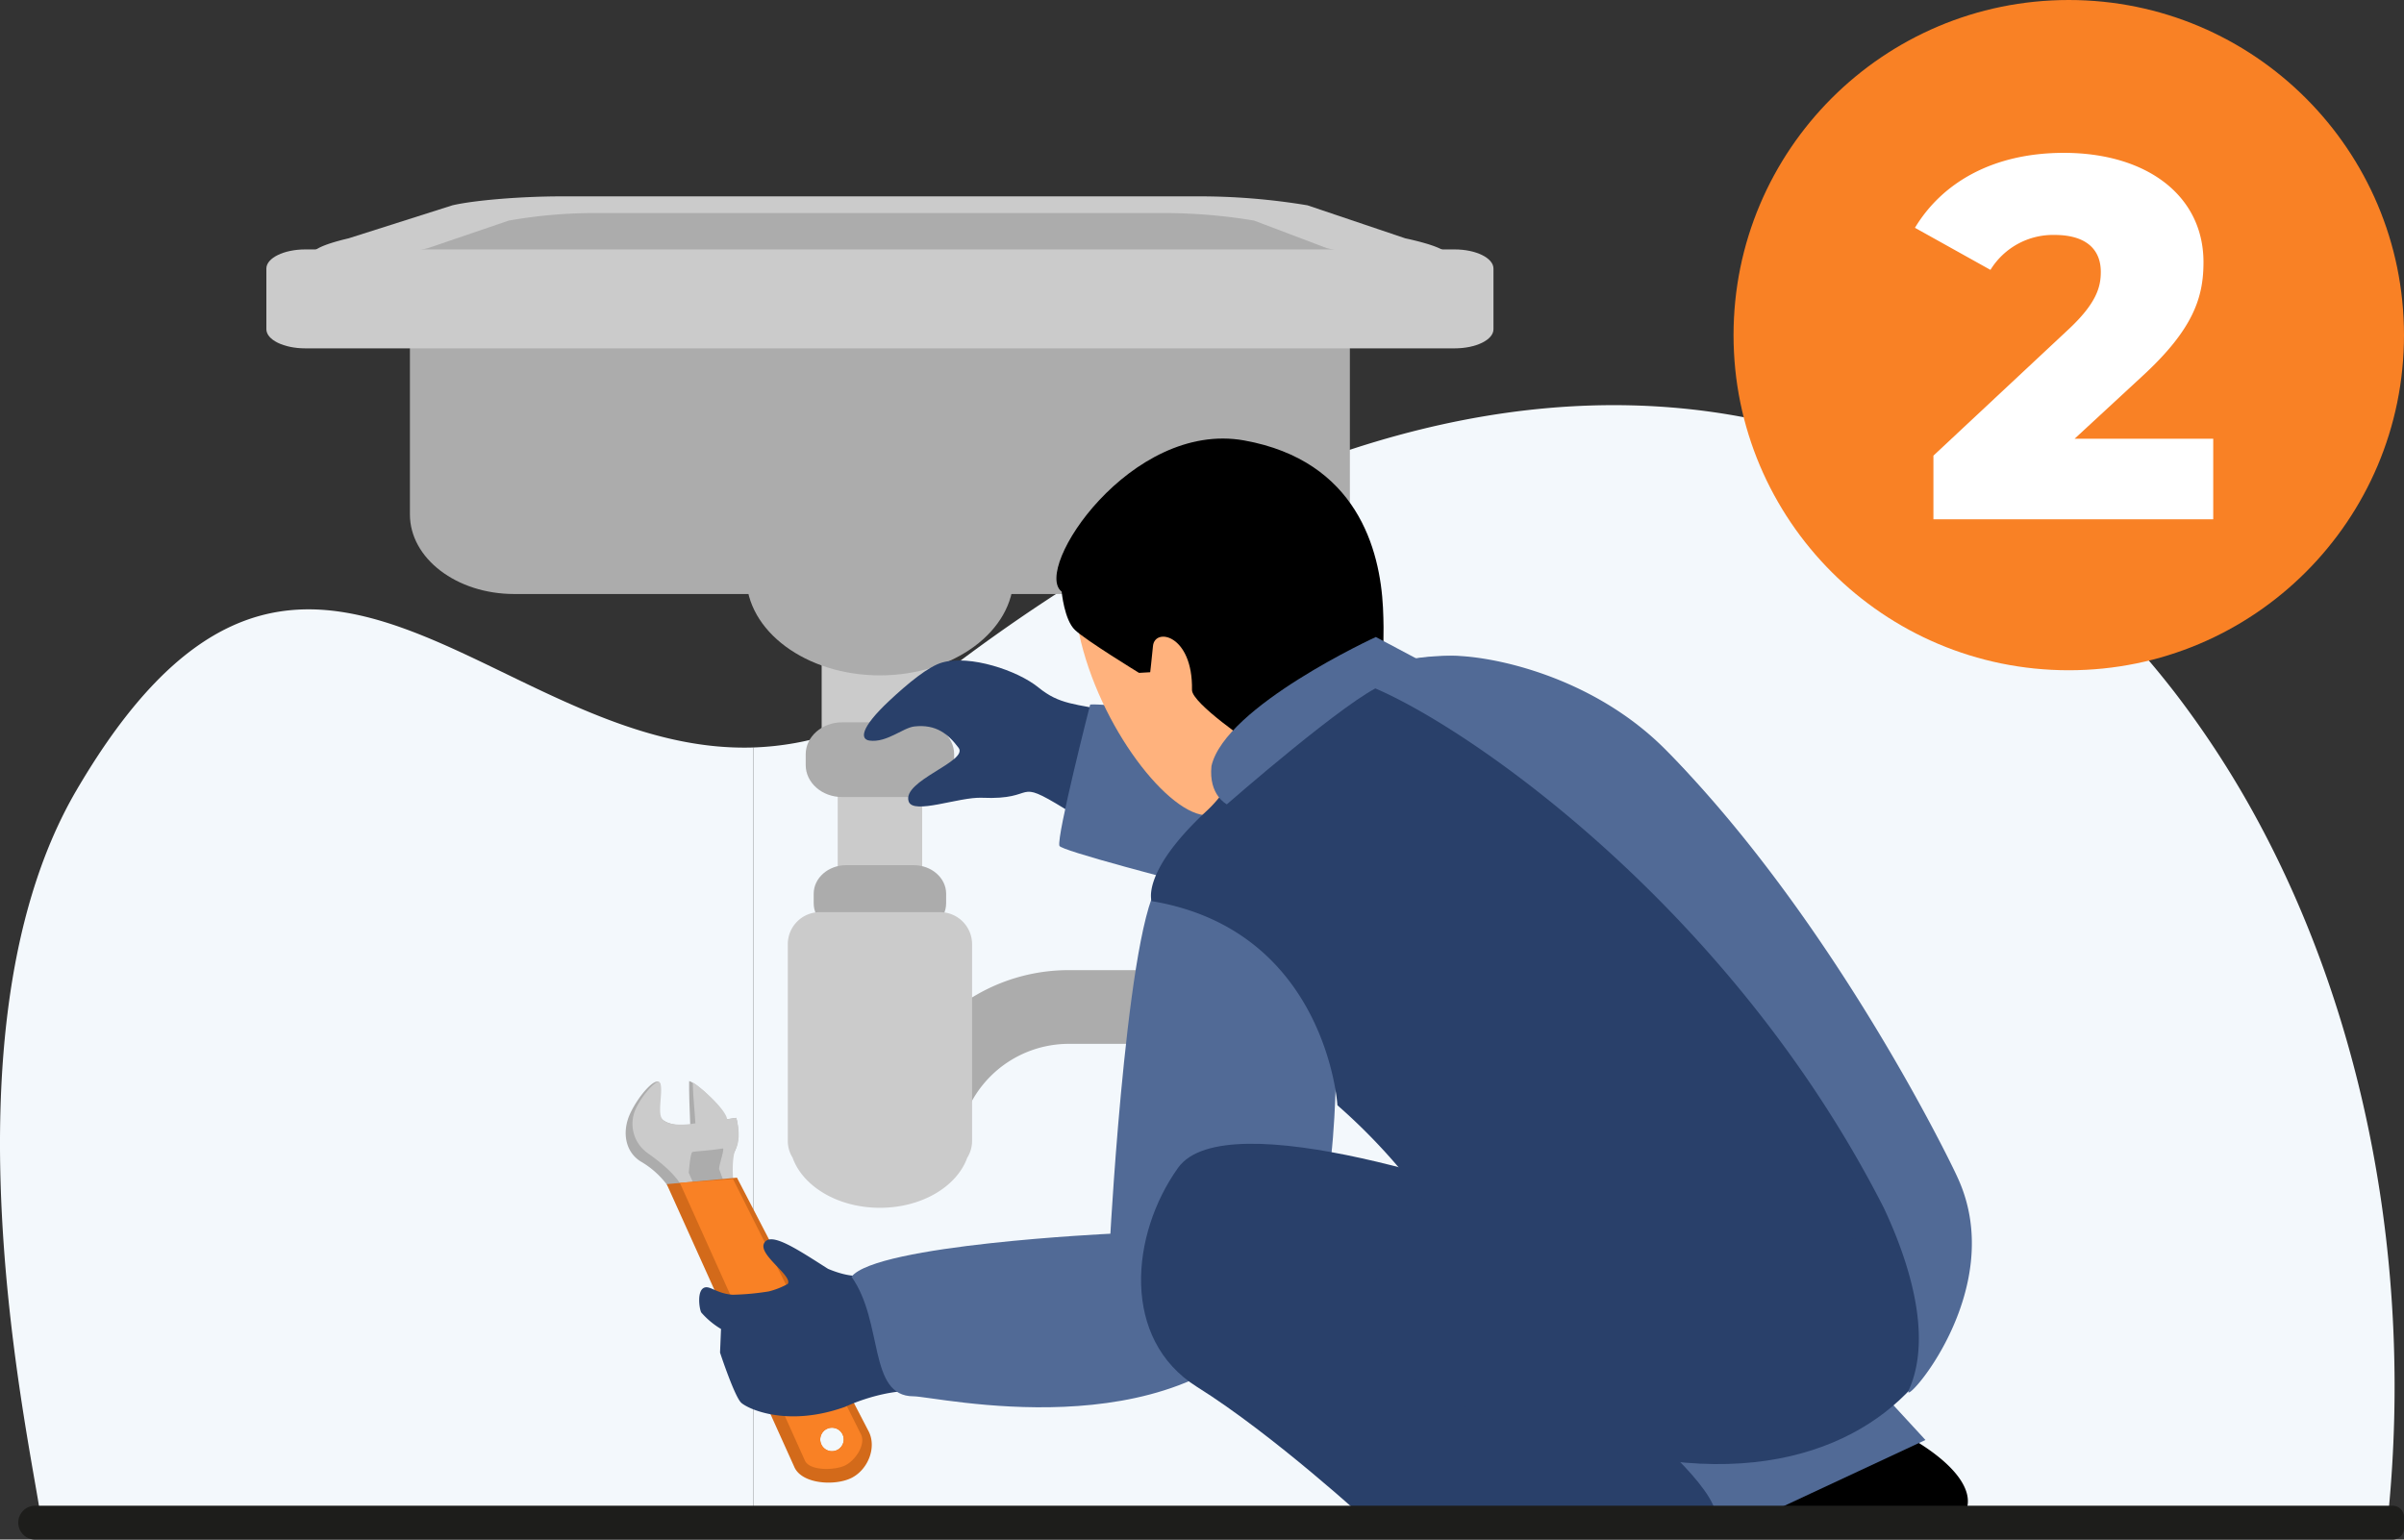 <?xml version="1.0" encoding="UTF-8"?> <svg xmlns="http://www.w3.org/2000/svg" height="254.967" viewBox="0 0 398 254.967" width="398"><rect x="0" y="0" width="398" height="254.967" fill="#333333" stroke="none"/><path d="m1830.17 1150.915v128.911l-117.818.546c.3-5.635-19.1-79.959 5.761-122.419 35.275-60.274 65.419-11.53 105.212-7.3a49.789 49.789 0 0 0 6.845.262z" fill="#f3f8fc" transform="translate(-1705.427 -1027.126)"></path><path d="m2264.778 1232.9c-.158 1.61-12.922-.26-13.1 1.324l-79.644.364h-177.968v-128.103a48.3 48.3 0 0 0 6.846-.727c7.812-1.4 16-4.934 24.68-11.582 89.843-68.584 163-49.965 204.07 3.584a158.5 158.5 0 0 1 13.692 21.295c17.459 32.539 25.346 73.076 21.424 113.845z" fill="#f3f8fc" transform="translate(-1869.323 -982.697)"></path><g fill="#acacac"><path d="m2044.2 1296.808a30.511 30.511 0 0 1 30.516-30.512l52.621.008v12.2h-52.621a18.341 18.341 0 0 0 -18.31 18.307h-12.206z" transform="translate(-1897.79 -1105.632)"></path><path d="m1952.373 1326.668a14.5 14.5 0 0 0 -4.728-4.42c-2.62-1.6-3.169-4.926-1.81-7.915 1.266-2.763 3.833-5.754 4.722-5.3 1.01.523-.75 3.953-.055 5.388 1 2.109 4.657 1.792 4.657 1.792l8.267-1.211s.926 3.348-.311 5.653c-.742 1.4-.353 5.552.151 6.061s-10.893-.048-10.893-.048z" transform="translate(-1841.53 -1129.872)"></path><path d="m1975.475 1315.48c.436-1.717-4.937-6.462-6.052-6.678-.062 3.573.372 11.008.372 11.008z" transform="translate(-1855.328 -1129.768)"></path></g><path d="m1963.365 1315.3c-.194-1.722-4.907-5.778-5.661-6.057-.025 1.676.3 4.628.407 6.733 0 0-4.744.9-5.633-.969-.619-1.265.471-5.277-.349-5.859-.507-.371-2.809 2.07-3.932 4.534a5.941 5.941 0 0 0 2.032 7.238c4.258 3.017 5.628 5.033 6.251 6.844 0 0 8.628-.961 8.182-1.417s-.551-4.8.108-6.063c1.087-2.032.118-5.214.118-5.214z" fill="#cbcbcb" transform="translate(-1842.99 -1129.945)"></path><path d="m1971.022 1342.513c-.6-1.226-1.733-3.843-1.733-3.843s.227-3.33.609-3.456 2.8-.214 5.018-.585c.4-.081-.736 3.009-.594 3.438s1.451 3.916 1.451 3.916z" fill="#acacac" transform="translate(-1855.255 -1144.432)"></path><path d="m1960.838 1346.89 21.172 46.945c1.314 2.73 6.655 3.052 9.368 1.733s4.245-4.953 2.929-7.663l-21.841-42.09zm29.107 41.435a1.942 1.942 0 0 1 -3.494 1.7 1.942 1.942 0 0 1 3.494-1.7z" fill="#d36a1a" transform="translate(-1850.457 -1150.785)"></path><path d="m1965.866 1346.964 20.72 46.036c.819 1.7 4.941 1.6 6.636.775s3.452-3.443 2.645-5.136l-21.2-42.3zm26.934 41.657a1.942 1.942 0 0 1 -3.495 1.7 1.942 1.942 0 0 1 3.495-1.7z" fill="#f98125" transform="translate(-1853.312 -1151.081)"></path><path d="m1997.425 1397.179c4.167-1.886 8.617-2.777 11.327-2.591 0 0-.971-13.168-6.922-19.1-.494-.5-2.237.941-7.229-1.162-5.166-3.282-9.549-6.246-10.586-4.233-.992 1.921 4.79 5.407 3.919 6.733a12.9 12.9 0 0 1 -3.127 1.238 42.771 42.771 0 0 1 -6.008.555c-2.5-.195-3.59-1.389-4.508-1.224-1.469.267-1.019 3.514-.682 4.155a13.539 13.539 0 0 0 3.277 2.738l-.162 3.912s2.407 7.319 3.521 8.317c1.092.993 7.621 4.096 17.18.662z" fill="#29406a" transform="translate(-1857.515 -1164.196)"></path><path d="m2083.337 1228.119c-5.776 2.315-8.853 58.652-8.853 58.652s-38.807 1.826-42.86 7.126c5.346 7.495 2.706 19.8 10.264 19.8 3.741 0 42.693 9.087 60.012-13.36 11.61-15.048 9.213-38.661 10.429-48.308 1.781-14.3-5.257-24.369-13.325-26.107s-15.667 2.197-15.667 2.197z" fill="#516a96" transform="translate(-1890.65 -1082.456)"></path><path d="m136.032 101.931h19.294v25.205h-19.294z" fill="#cbcbcb"></path><path d="m138.688 123.826h13.986v25.201h-13.986z" fill="#cbcbcb"></path><path d="m2035.574 1093.84c0 9.062-9.907 16.4-22.124 16.4s-22.12-7.34-22.12-16.4 9.9-16.4 22.12-16.4 22.124 7.342 22.124 16.4z" fill="#acacac" transform="translate(-1867.77 -998.393)"></path><path d="m2006.063 976.733c10.011 2.168 9.542 4.343-3.465 4.343h-166.383c-13.019 0-14.3-2.175-5.087-4.339l17.185-5.466c3.693-.863 11.544-1.483 17.954-1.483h105.1a108.622 108.622 0 0 1 18.52 1.483z" fill="#cbcbcb" transform="translate(-1773.418 -937.267)"></path><path d="m2011.628 982c8.377 1.808 7.99 3.627-2.9 3.627h-141.665c-10.878 0-11.954-1.819-4.258-3.627l13.383-4.564a81.339 81.339 0 0 1 15.02-1.243h92.9a89.331 89.331 0 0 1 15.488 1.243z" fill="#acacac" transform="translate(-1791.963 -940.903)"></path><path d="m2018.077 1032.813c0 7.277-7.727 13.177-17.261 13.177h-121.09c-9.542 0-17.266-5.9-17.266-13.177v-31.623c0-7.282 7.723-13.174 17.266-13.174h121.09c9.534 0 17.261 5.892 17.261 13.174z" fill="#acacac" transform="translate(-1794.595 -947.617)"></path><path d="m2010.625 1003.337c0 1.75-2.877 3.167-6.438 3.167h-190.272c-3.558 0-6.445-1.417-6.445-3.167v-10.05c0-1.738 2.888-3.167 6.445-3.167h190.272c3.561 0 6.438 1.428 6.438 3.167z" fill="#cbcbcb" transform="translate(-1763.37 -948.813)"></path><path d="m2038.651 1178.411c0 2.93-2.694 5.3-6.016 5.3h-12.546c-3.318 0-6.016-2.369-6.016-5.3v-1.773c0-2.927 2.7-5.3 6.016-5.3h12.546c3.322 0 6.016 2.373 6.016 5.3z" fill="#acacac" transform="translate(-1880.684 -1051.713)"></path><path d="m2039.062 1232.388c0 2.617-2.4 4.734-5.365 4.734h-11.192c-2.962 0-5.369-2.118-5.369-4.734v-1.576c0-2.613 2.408-4.734 5.369-4.734h11.195c2.966 0 5.365 2.121 5.365 4.734z" fill="#acacac" transform="translate(-1882.424 -1082.795)"></path><path d="m2037.728 1249.38a5.308 5.308 0 0 0 -5.307-5.307h-19.9a5.3 5.3 0 0 0 -5.3 5.307v32.591a5.217 5.217 0 0 0 .793 2.764c1.7 4.766 7.5 8.3 14.459 8.3 6.941 0 12.736-3.523 14.447-8.281a5.263 5.263 0 0 0 .809-2.787z" fill="#cbcbcb" transform="translate(-1876.793 -1093.013)"></path><path d="m2078.132 1156.176c-6.945-1.378-9.353-1.227-12.864-4.08s-11.323-5.4-15.9-4.135c-2.284.631-5.718 3.469-8.807 6.365-4.785 4.483-4.827 6.356-3.248 6.573 2.815.387 5.528-2.118 7.4-2.338 3.6-.418 5.629 1.255 7.332 3.523 1.727 2.253-9.442 5.466-8.249 8.908.771 2.226 8.334-.79 12.128-.623 9.461.414 5.06-3.488 13.693 1.812 2.283 1.4 8.515-16.005 8.515-16.005z" fill="#29406a" transform="translate(-1893.353 -1038.25)"></path><path d="m2116.318 1164.492c4.065-.511 66.615 7.754 66.615 7.754l-2.671 33.946s-68.528-16.778-69.034-18.3 5.09-23.4 5.09-23.4z" fill="#516a96" transform="translate(-1935.833 -1047.812)"></path><path d="m2383.9 1458.186c-1.327-9.728-2.941-7.663-2.941-7.663l20.773-9.334c8.826 4.258 13.971 9.349 12.949 13.418a22.521 22.521 0 0 1 -1.093 3.579z" transform="translate(-2089.012 -1204.94)"></path><path d="m2356.225 1415.939 12.1 13.139-31.67 14.77s-23.572-18.452-25.151-21.077 44.721-6.832 44.721-6.832z" fill="#516a96" transform="translate(-2049.552 -1190.603)"></path><path d="m2211.8 1345.485c-11.045-4.727-55.23-19.724-63.123-8.675s-9.476 28.411 3.151 36.3 28.492 22.469 28.492 22.469 57.4 3.669 57.4-1.057-12.509-15.11-12.509-15.11l-20.511-14.192z" fill="#29406a" transform="translate(-1953.635 -1143.415)"></path><path d="m2312.573 1306.372c5.276 5.257 18.408 29.99 13.15 42.61s-21.032 25.255-48.4 21.047c-27.346-4.22-42.083-12.631-46.292-18.938s5.261-23.149 5.261-23.149z" fill="#29406a" transform="translate(-2003.267 -1128.388)"></path><path d="m2118.134 1106.533c3.318 15.551 15.017 30.451 21.408 30.172 6.368-.309 18.752-20.4 18.233-32.75-.542-12.338-9.535-22.751-21.442-20.386-12.95 2.555-20.727 10.894-18.199 22.964z" fill="#ffb27d" transform="translate(-1939.504 -1001.683)"></path><path d="m2110.989 1087.937c-4.862-3.728 11.47-28.387 30.207-25.035 18.713 3.36 22.511 18.148 22.991 27.675.468 9.55-1.069 12.411 1.664 13.011 3.681.809-23.308 9.616-23.308 9.616s-10.011-6.759-9.976-8.985c.171-9.136-6.151-10.41-6.457-7.278-.24 2.469-.461 4.347-.461 4.347l-1.85.108s-8.834-5.408-10.6-7.1c-1.776-1.659-2.21-6.359-2.21-6.359z" transform="translate(-1935.224 -989.962)"></path><path d="m2195.518 1145.983c6.488-.155 23.052 3.86 36.087 15.732 10.417 9.5 36.8 48.924 46.636 72.786-6.705 5.516-65.028 32.839-84.763 4.17a98.046 98.046 0 0 0 -16.271-18.315s-1.78-28.984-30.768-33.811c0 0-1.781-4.835 9.175-14.993 4.362-4.042 6.388-10.019 10.305-12.934 6.67-4.977 13.82-12.24 29.599-12.635z" fill="#29406a" transform="translate(-1955.784 -1037.313)"></path><path d="m2322.625 1232.215c.023-.1-19.581-41.568-48.142-70.645-12.345-12.585-29.592-15.9-36.075-15.74a39.528 39.528 0 0 0 -16.774 3.867c11.017 1.963 60.956 32.9 88.777 87.547 3.628 7.692 8.362 20.75 4.166 30.156-1.615 3.639 16.808-16.31 8.048-35.185z" fill="#516a96" transform="translate(-1998.543 -1037.225)"></path><path d="m2204.793 1142.959-8.137-4.324s-24.919 11.439-27.21 21.353c-.507 4.835 2.543 6.36 2.543 6.36s20.339-17.8 25.937-19.832 6.867-3.557 6.867-3.557z" fill="#516a96" transform="translate(-1968.877 -1033.143)"></path><path d="m2.8 0h390.3a1.881 1.881 0 0 1 1.881 1.881v1.845a1.881 1.881 0 0 1 -1.881 1.881h-390.3a2.8 2.8 0 0 1 -2.8-2.807 2.8 2.8 0 0 1 2.8-2.8z" fill="#1d1d1b" transform="translate(3.024 249.361)"></path><circle cx="342.5" cy="55.5" fill="#f98125" r="55.5"></circle><path d="m.468-13.345 11.22-10.37c8.5-7.82 10.115-13.09 10.115-18.87 0-11.05-9.435-18.1-23.12-18.1-11.73 0-20.145 4.93-24.65 12.41l12.5 6.97a12.161 12.161 0 0 1 10.62-5.785c5.1 0 7.65 2.295 7.65 6.12 0 2.465-.68 5.185-5.44 9.605l-22.271 20.825v10.54h46.325v-13.345z" fill="#fff" transform="translate(343 86)"></path></svg> 
